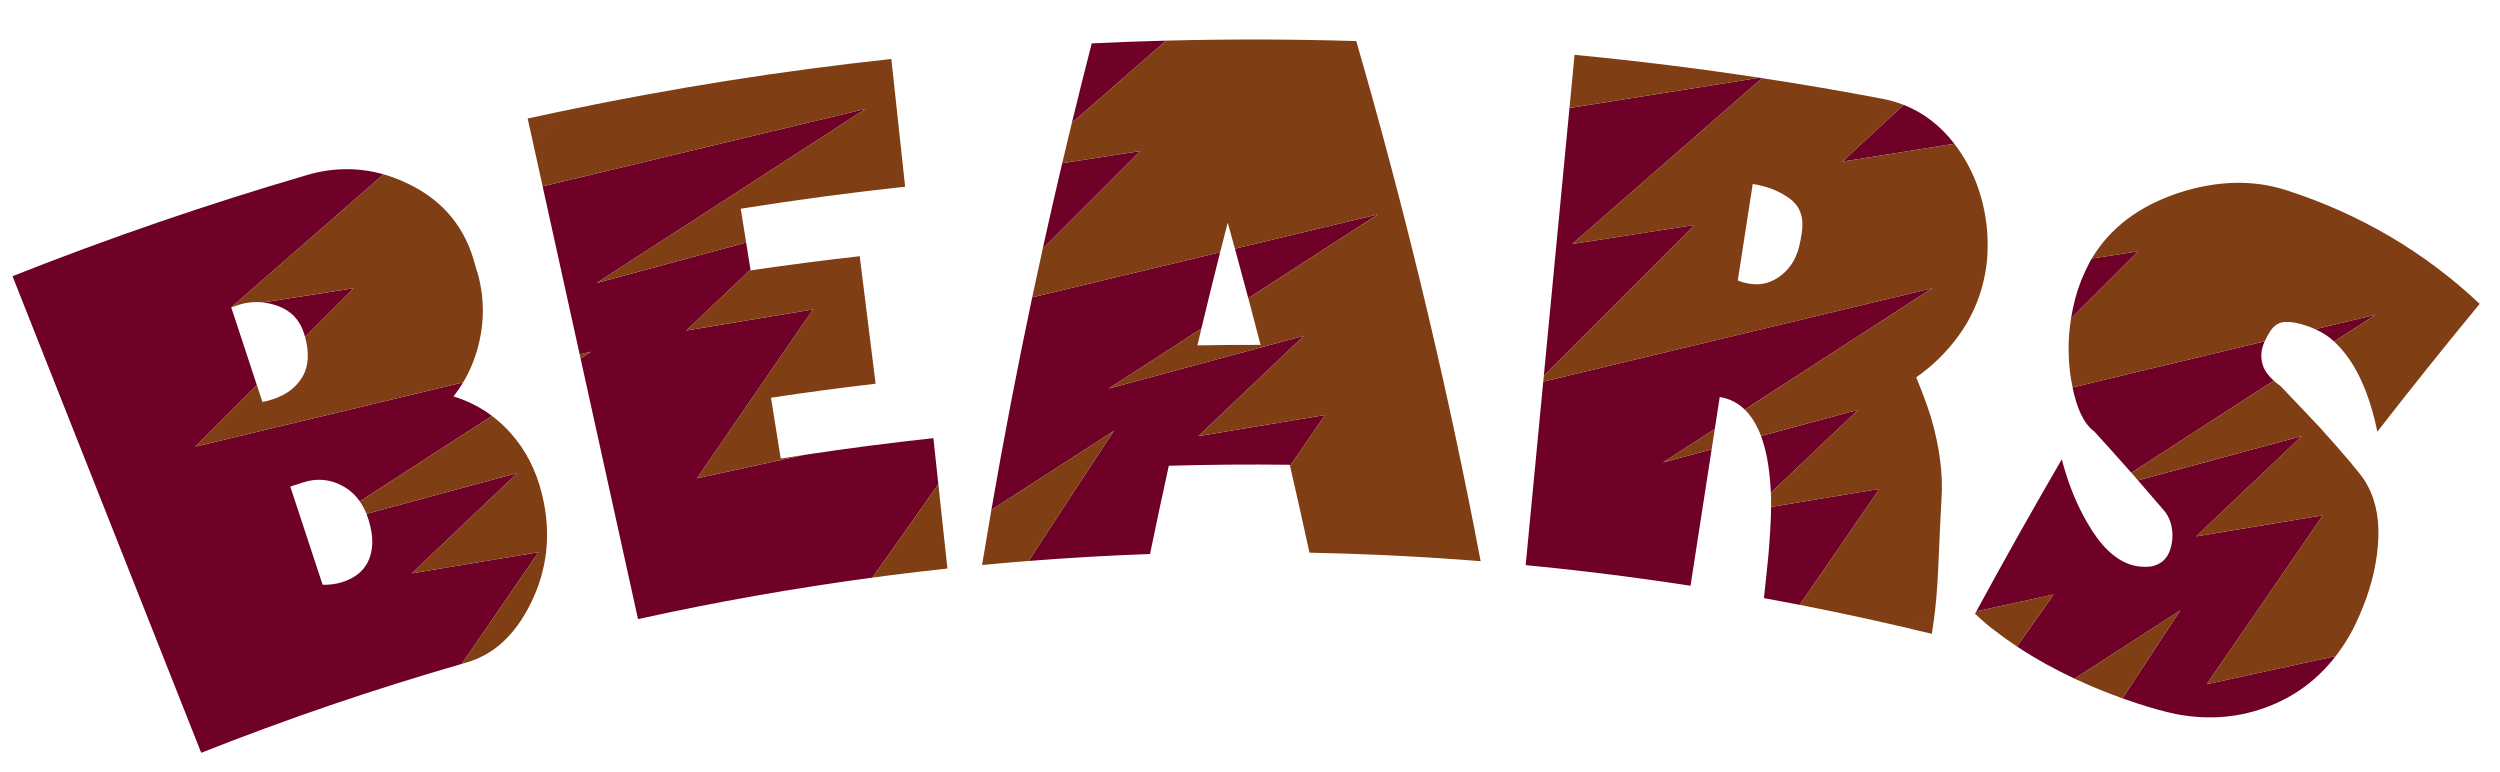 <?xml version="1.0" encoding="utf-8"?>
<!-- Generator: Adobe Illustrator 17.0.0, SVG Export Plug-In . SVG Version: 6.00 Build 0)  -->
<!DOCTYPE svg PUBLIC "-//W3C//DTD SVG 1.1//EN" "http://www.w3.org/Graphics/SVG/1.1/DTD/svg11.dtd">
<svg version="1.1" id="Layer_1" xmlns="http://www.w3.org/2000/svg" xmlns:xlink="http://www.w3.org/1999/xlink" x="0px" y="0px"
	 width="200px" height="61.75px" viewBox="0 0 200 61.75" style="enable-background:new 0 0 200 61.75;" xml:space="preserve">
<path id="color2" style="fill:#6F0028;" d="M147.395,12.927c0,0,2.007-1.869,4.901-4.537c1.586,0.623,2.941,1.664,4.049,3.109
	L147.395,12.927z M37.054,30.59l-21.427,5.142l4.922-4.921c-0.684-2.075-1.367-4.15-2.051-6.225l12.186-10.639
	c-2-0.567-4.048-0.551-6.111,0.052C16.626,16.324,8.76,19.022,1,22.094c5.032,12.709,10.065,25.42,15.097,38.129
	c6.856-2.715,13.812-5.084,20.84-7.109l6.142-8.935l-10.135,1.689l8.446-8.024l-12.072,3.263c0.064,0.159,0.122,0.325,0.175,0.497
	c0.412,1.345,0.384,2.465-0.071,3.364c-0.38,0.755-1.052,1.284-2.024,1.597c-0.501,0.161-1.03,0.232-1.589,0.215
	c-0.862-2.618-1.724-5.233-2.586-7.852c0.229-0.074,0.574-0.188,1.034-0.338c1.093-0.355,2.148-0.259,3.151,0.285
	c0.555,0.3,1.013,0.713,1.378,1.235l10.571-6.84c-0.915-0.686-1.94-1.206-3.075-1.556C36.564,31.356,36.82,30.981,37.054,30.59z
	 M22.216,24.473c-0.401-0.143-0.801-0.236-1.199-0.278l7.28-1.132l-3.892,3.893c-0.023-0.085-0.048-0.171-0.075-0.258
	C23.993,25.602,23.291,24.857,22.216,24.473z M75.067,38.737l-5.273,7.471c-6.283,0.845-12.539,1.951-18.752,3.32
	c-1.532-6.948-3.063-13.896-4.595-20.845l0.854-0.553l-0.927,0.223c-0.988-4.482-1.976-8.963-2.964-13.445l25.853-6.205
	L47.725,22.641l11.967-3.235c0.116,0.72,0.231,1.44,0.346,2.159l-5.133,4.877l10.136-1.689l-9.291,13.515l8.588-1.874
	c3.437-0.522,6.882-0.97,10.334-1.342C74.803,36.279,74.936,37.509,75.067,38.737z M92.003,44.318
	c-3.239,0.117-6.476,0.305-9.708,0.559c3.527-5.433,6.818-10.411,6.818-10.411l-9.806,6.332c0.983-5.676,2.072-11.347,3.27-17.011
	l15.034-3.608c-0.514,2.035-1.014,4.07-1.502,6.108l-7.418,4.801l15.626-4.224l-8.447,8.025l10.136-1.69l-2.805,4.078
	c-0.007-0.031-0.014-0.063-0.021-0.095c-3.226-0.04-6.451-0.014-9.676,0.078C92.987,39.611,92.486,41.964,92.003,44.318z
	 M99.863,23.858c-0.352-1.322-0.708-2.643-1.071-3.963l11.438-2.745L99.863,23.858z M93.286,3.251l-7.538,6.581
	c0.517-2.122,1.046-4.243,1.592-6.362C89.321,3.374,91.304,3.302,93.286,3.251z M91.225,12.082l-7.806,7.807
	c0.502-2.28,1.021-4.558,1.558-6.835L91.225,12.082z M141.652,39.085c-0.1-1.701-0.357-3.102-0.771-4.206l7.782-2.102l-6.992,6.642
	C141.665,39.303,141.66,39.19,141.652,39.085z M135.242,46.861c-2.368-0.366-4.739-0.694-7.113-0.986
	c1.186-1.806,1.951-2.963,1.951-2.963l-4.182,2.7c-1.28-0.144-2.562-0.279-3.844-0.401c0.469-4.892,0.938-9.787,1.406-14.681
	l31.114-7.468l-14.995,9.702c-0.563-0.547-1.23-0.882-2.001-1.001c-0.132,0.851-0.264,1.701-0.395,2.553L133.036,37l3.895-1.053
	C136.368,39.585,135.805,43.224,135.242,46.861z M130.08,42.912c0,0-0.765,1.157-1.951,2.963c-0.743-0.091-1.486-0.18-2.231-0.263
	L130.08,42.912z M135.57,17.995l-12.064,12.064c0.684-7.139,1.367-14.279,2.052-21.418l15.195-2.423
	c0.071,0.011,0.144,0.022,0.215,0.033l-15.196,13.268L135.57,17.995z M141.467,44.494c0.136-1.578,0.209-2.89,0.221-3.939
	l8.663-1.442l-6.377,9.276c-0.951-0.186-1.903-0.365-2.857-0.539C141.264,46.409,141.381,45.291,141.467,44.494z M176.536,54.738
	l10.325-2.253c-1.411,1.826-3.155,3.139-5.221,3.966c-2.401,0.966-4.909,1.183-7.573,0.673c-0.91-0.191-1.948-0.481-3.116-0.862
	c-0.388-0.127-0.771-0.258-1.152-0.393c2.589-3.96,4.626-7.043,4.626-7.043l-8.461,5.465c-0.768-0.362-1.52-0.744-2.256-1.15
	c-0.827-0.456-1.61-0.931-2.354-1.423l2.935-4.158l-6.183,1.349c2.217-4.079,4.495-8.134,6.836-12.163
	c0.5,1.91,1.178,3.599,2.039,5.072c1.058,1.848,2.22,2.969,3.531,3.373c0.474,0.146,0.994,0.19,1.564,0.131
	c0.783-0.15,1.299-0.603,1.543-1.363c0.186-0.579,0.227-1.163,0.119-1.756c-0.106-0.593-0.349-1.088-0.724-1.484
	c-0.652-0.767-1.31-1.529-1.975-2.289l13.099-3.54l-8.447,8.024l10.137-1.689L176.536,54.738z M181.898,30.45l-11.391,7.37
	c-0.979-1.111-1.971-2.216-2.976-3.315c-0.795-0.578-1.366-1.748-1.727-3.511l15.368-3.689c-0.051,0.118-0.097,0.234-0.134,0.35
	c-0.179,0.542-0.175,1.083,0.011,1.625C181.185,29.673,181.468,30.062,181.898,30.45z M190.051,25.175l-3.319,2.148
	c-0.009-0.007-0.016-0.015-0.024-0.024c-0.41-0.38-0.907-0.702-1.486-0.965L190.051,25.175z M167.192,20.939
	c0.048-0.086,0.098-0.171,0.148-0.256l3.705-0.576l-5.362,5.362c0.086-0.53,0.198-1.063,0.339-1.598
	C166.274,22.917,166.663,21.939,167.192,20.939z"/>
<path id="color1" style="fill:#803E14;" d="M18.498,24.586l12.186-10.639c0.671,0.19,1.337,0.446,1.997,0.767
	c2.854,1.38,4.615,3.6,5.354,6.591c0.131,0.399,0.22,0.691,0.266,0.876c0.42,1.701,0.434,3.392,0.061,5.075
	c-0.269,1.215-0.706,2.325-1.307,3.333l-21.427,5.142l4.922-4.921c0.148,0.448,0.295,0.895,0.442,1.344
	c0.19-0.022,0.461-0.091,0.815-0.207c1.123-0.366,1.928-0.981,2.421-1.857c0.462-0.82,0.524-1.865,0.178-3.136l3.892-3.893
	l-7.28,1.132c-0.665-0.071-1.322,0-1.971,0.211C18.803,24.486,18.62,24.546,18.498,24.586z M29.318,41.107l12.072-3.263
	l-8.446,8.024l10.135-1.689l-6.142,8.935c0.119-0.035,0.238-0.07,0.356-0.104c2.203-0.631,3.896-2.188,5.148-4.706
	c1.348-2.699,1.687-5.61,0.923-8.748c-0.468-1.919-1.31-3.572-2.548-4.947c-0.45-0.5-0.936-0.944-1.459-1.337l-10.571,6.84
	C28.993,40.409,29.171,40.74,29.318,41.107z M69.794,46.208c0.476-0.063,0.952-0.127,1.428-0.188l4.328-2.794
	c-0.161-1.497-0.322-2.992-0.483-4.488L69.794,46.208z M75.794,45.482c-0.081-0.753-0.162-1.506-0.243-2.257l-4.328,2.794
	C72.745,45.826,74.269,45.647,75.794,45.482z M46.375,28.354c0.024,0.11,0.049,0.22,0.073,0.33l0.854-0.553L46.375,28.354z
	 M42.612,11.282l2.401-2.402c-0.934,0.196-1.867,0.394-2.799,0.6C42.347,10.081,42.479,10.681,42.612,11.282z M43.411,14.908
	l25.853-6.205L47.725,22.641l11.967-3.235c-0.144-0.902-0.289-1.805-0.434-2.707c4.373-0.7,8.759-1.287,13.153-1.762
	c-0.368-3.406-0.735-6.812-1.104-10.219c-8.81,0.951-17.586,2.34-26.293,4.163l-2.401,2.402
	C42.878,12.491,43.145,13.7,43.411,14.908z M65.04,24.752l-9.291,13.515l8.588-1.874c-0.627,0.096-1.253,0.191-1.879,0.291
	c-0.26-1.622-0.52-3.244-0.779-4.866c2.785-0.422,5.576-0.795,8.37-1.12c-0.424-3.4-0.848-6.8-1.272-10.2
	c-2.913,0.328-5.823,0.707-8.728,1.135c-0.004-0.023-0.008-0.046-0.012-0.069l-5.133,4.877L65.04,24.752z M117.909,42.089
	l-10.107,2.206c3.298,0.108,6.597,0.29,9.89,0.541l0.588-0.832C118.158,43.365,118.034,42.728,117.909,42.089z M79.308,40.798
	c-0.254,1.468-0.502,2.935-0.742,4.402c1.243-0.118,2.485-0.226,3.729-0.323c3.527-5.433,6.818-10.411,6.818-10.411L79.308,40.798z
	 M108.502,3.286c-5.07-0.155-10.145-0.166-15.216-0.035l-7.538,6.581c-0.261,1.074-0.519,2.148-0.771,3.223l6.248-0.972
	l-7.806,7.807c-0.286,1.299-0.566,2.598-0.841,3.898l15.034-3.608c0.199-0.789,0.401-1.579,0.604-2.367
	c0.194,0.694,0.386,1.389,0.578,2.083l11.438-2.745l-10.367,6.708c0.331,1.243,0.659,2.487,0.98,3.731
	c-1.685-0.004-3.371,0.01-5.055,0.041c0.106-0.448,0.214-0.896,0.321-1.344l-7.418,4.801l15.626-4.224l-8.447,8.025l10.136-1.69
	l-2.805,4.078c0.534,2.311,1.053,4.623,1.554,6.937c1.015,0.02,2.03,0.048,3.046,0.081l10.107-2.206
	C115.36,29.106,112.224,16.157,108.502,3.286z M118.279,44.004l-0.588,0.832c0.253,0.021,0.507,0.038,0.76,0.058
	C118.395,44.598,118.337,44.301,118.279,44.004z M155.055,45.555c-0.066,1.494-0.185,2.857-0.352,4.095l-2.399,0.523
	c-2.768-0.646-5.546-1.242-8.33-1.784l6.377-9.276l-8.663,1.442c0.005-0.422-0.002-0.8-0.017-1.136l6.992-6.642l-7.782,2.102
	c-0.07-0.188-0.145-0.367-0.225-0.537c-0.297-0.644-0.658-1.169-1.076-1.577l14.995-9.702l-31.114,7.468
	c0.016-0.157,0.029-0.314,0.045-0.471l12.064-12.064l-9.799,1.524l15.196-13.268c3.204,0.489,6.404,1.036,9.594,1.642
	c0.607,0.115,1.185,0.282,1.735,0.498c-2.895,2.667-4.901,4.537-4.901,4.537l8.95-1.428c0.003,0.004,0.008,0.008,0.01,0.012
	c1.495,1.956,2.357,4.242,2.607,6.838c0.055,0.756,0.063,1.451,0.028,2.088c-0.035,0.637-0.139,1.326-0.311,2.066
	c-0.373,1.595-1.041,3.04-1.987,4.346s-2.08,2.414-3.395,3.335c0.525,1.281,0.906,2.321,1.155,3.118
	c0.732,2.463,1.006,4.695,0.864,6.691C155.257,40.877,155.179,42.732,155.055,45.555z M143.233,15.931
	c-0.813-0.622-1.82-1.028-3.015-1.212c-0.398,2.571-0.797,5.142-1.194,7.713c0.202,0.109,0.53,0.199,0.988,0.271
	c0.913,0.146,1.756-0.093,2.537-0.719c0.782-0.624,1.28-1.538,1.489-2.744c0.039-0.226,0.068-0.396,0.089-0.509
	C144.343,17.487,144.048,16.552,143.233,15.931z M133.036,37l3.895-1.053c0.084-0.545,0.169-1.088,0.253-1.631L133.036,37z
	 M154.544,50.707c0.058-0.341,0.111-0.694,0.159-1.058l-2.399,0.523C153.052,50.349,153.799,50.524,154.544,50.707z M125.965,4.387
	c-0.136,1.418-0.271,2.836-0.407,4.254l15.195-2.423C135.838,5.472,130.906,4.86,125.965,4.387z M165.964,54.29
	c1.235,0.581,2.513,1.108,3.835,1.578c2.589-3.96,4.626-7.043,4.626-7.043L165.964,54.29z M189.061,48.501
	c0.728-1.837,1.137-3.658,1.207-5.468c0.071-1.809-0.306-3.362-1.137-4.653c-0.316-0.482-1.485-1.908-3.595-4.238
	c-0.697-0.734-1.719-1.821-3.088-3.25c-0.204-0.147-0.388-0.294-0.55-0.441l-11.391,7.37c0.178,0.203,0.355,0.405,0.532,0.607
	l13.099-3.54l-8.447,8.024l10.137-1.689l-9.292,13.516l10.325-2.253c0.373-0.483,0.723-1.002,1.049-1.559
	C188.298,50.264,188.683,49.455,189.061,48.501z M158.105,48.907c-0.035,0.065-0.07,0.128-0.104,0.192
	c0.632,0.595,1.166,1.051,1.605,1.364c0.555,0.432,1.138,0.848,1.747,1.253l2.935-4.158L158.105,48.907z M165.684,25.469
	c-0.265,1.654-0.26,3.285,0.004,4.891c0.037,0.219,0.075,0.43,0.118,0.634l15.368-3.689c0.127-0.287,0.292-0.581,0.497-0.882
	c0.292-0.424,0.676-0.647,1.155-0.667c0.479-0.02,1.053,0.082,1.719,0.31c0.237,0.081,0.462,0.171,0.676,0.269l4.83-1.159
	l-3.319,2.148c0.91,0.847,1.658,1.942,2.24,3.283c0.502,1.119,0.909,2.429,1.214,3.93c2.674-3.442,5.402-6.852,8.188-10.229
	c-4.385-4.137-9.611-7.213-15.486-9.098c-2.62-0.841-5.492-0.779-8.536,0.202c-3.237,1.056-5.56,2.839-7.011,5.272l3.705-0.576
	L165.684,25.469z"/>
</svg>
